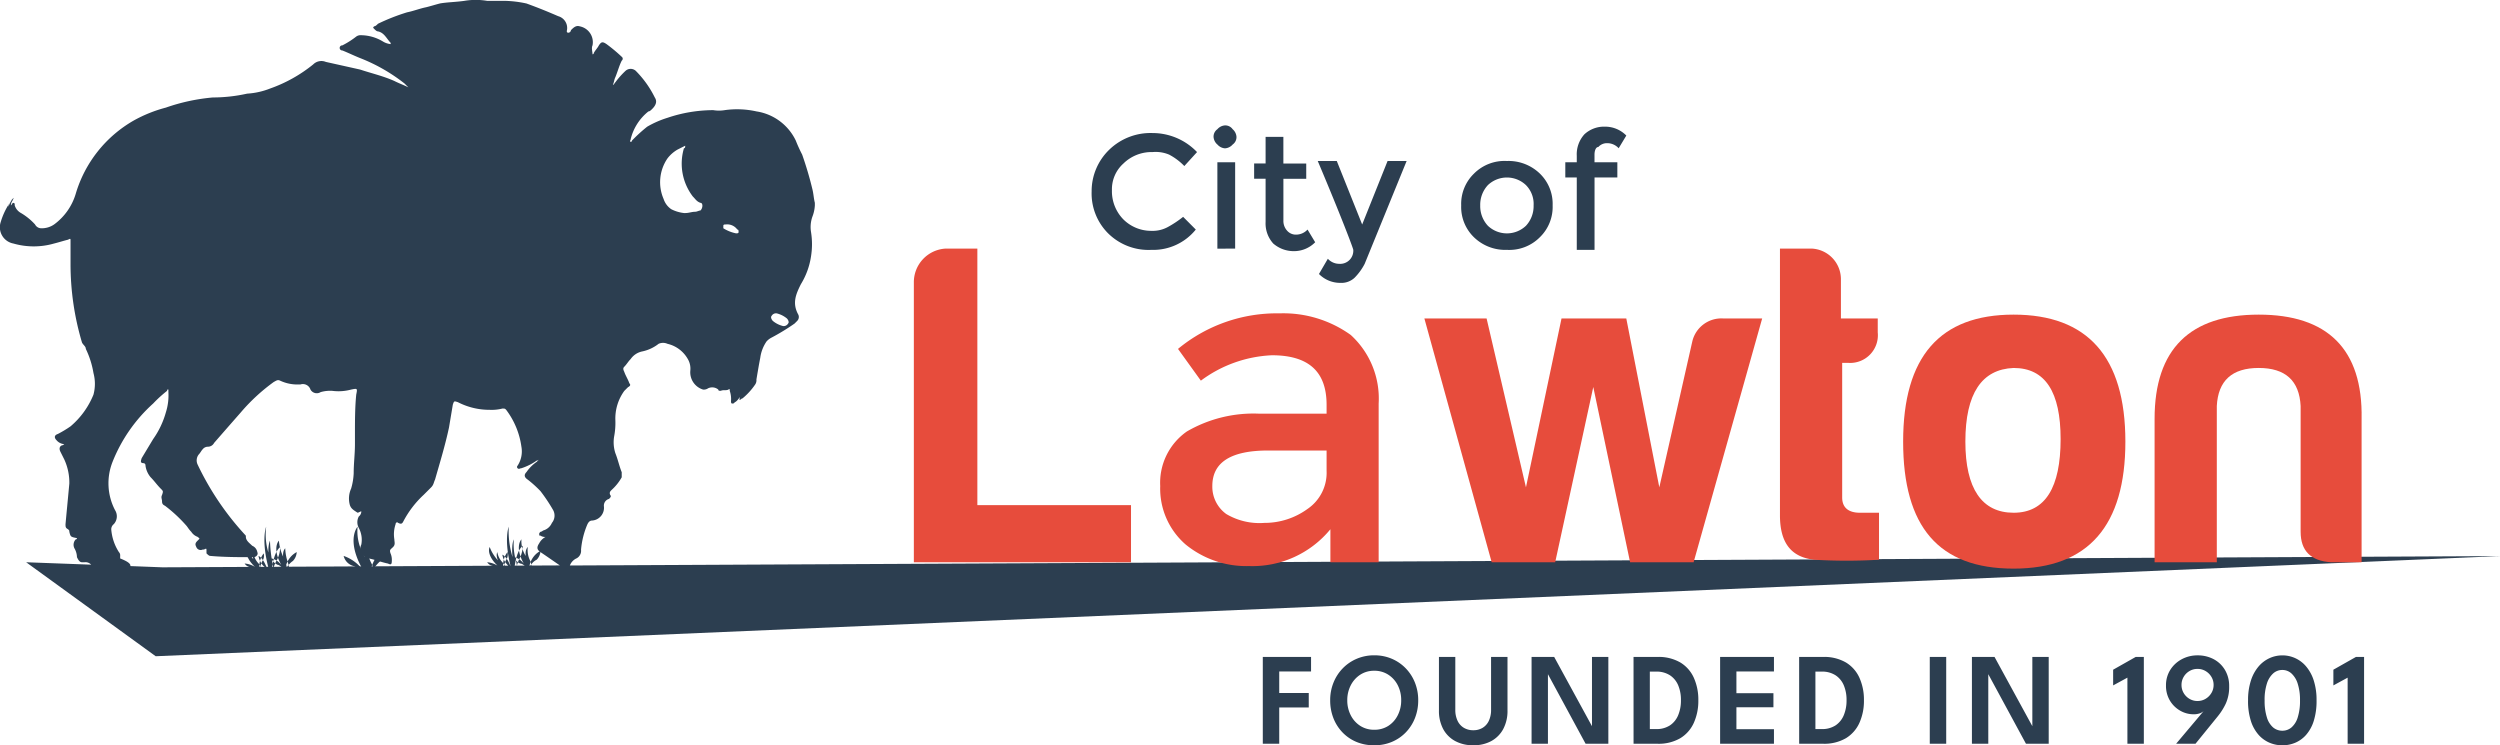 <svg xmlns="http://www.w3.org/2000/svg" width="261.637" height="78" viewBox="0 0 261.637 78">  <g id="logo" transform="translate(-208.04 -287)">    <path id="Union_69" data-name="Union 69" d="M2.737,58.843l6.8.252a.791.791,0,0,0-.686-.252H8.585c-.266,0-.4-.266-.531-.531a1.921,1.921,0,0,0-.266-.929.824.824,0,0,1,.133-.931.131.131,0,0,0,.134-.134c-.665-.132-.665-.132-.8-.663,0-.134,0-.134-.134-.266-.265-.134-.265-.266-.265-.531.134-1.462.265-2.791.4-4.253a5.78,5.78,0,0,0-.531-2.525l-.4-.8c-.132-.266-.132-.531.134-.665a.466.466,0,0,0,.266-.134,1.147,1.147,0,0,1-.8-.4c-.265-.266-.265-.531.132-.665a11.566,11.566,0,0,0,1.328-.8A8.542,8.542,0,0,0,9.782,41.3a4.351,4.351,0,0,0,0-2.259,9.263,9.263,0,0,0-.8-2.525c0-.266-.265-.4-.4-.665a28.726,28.726,0,0,1-1.2-8.239V25.218c0-.266,0-.266-.266-.132-.531.132-.929.266-1.46.4a7.7,7.7,0,0,1-4.253,0A1.732,1.732,0,0,1,.079,23.225a7.251,7.251,0,0,1,.91-1.951c-.111.224-.111.231-.111.357a3.258,3.258,0,0,1,.532-.931c0,.266-.268.4-.268.8.134-.132.134-.266.268-.266s.132.134.132.266a1.369,1.369,0,0,0,.665.8A6.43,6.43,0,0,1,3.668,23.49a.73.73,0,0,0,.664.4,2.254,2.254,0,0,0,1.33-.4A6.147,6.147,0,0,0,7.92,20.3a13.121,13.121,0,0,1,6.115-7.709,14.449,14.449,0,0,1,3.322-1.329A20.236,20.236,0,0,1,22.276,10.2a16.511,16.511,0,0,0,3.588-.4,7.8,7.8,0,0,0,2.391-.531,15.161,15.161,0,0,0,4.519-2.525A1.218,1.218,0,0,1,34.1,6.479l3.588.8c1.2.4,2.393.665,3.59,1.2.531.266.93.4,1.462.663-.134-.132-.268-.266-.4-.4A18.227,18.227,0,0,0,37.691,6.08c-.663-.266-1.195-.531-1.86-.8a.266.266,0,1,1,0-.531,8.876,8.876,0,0,0,1.462-.931.8.8,0,0,1,.532-.132,4.5,4.5,0,0,1,2.26.663,1.875,1.875,0,0,0,.8.266V4.485c-.4-.4-.663-1.063-1.328-1.2-.134,0-.266-.132-.4-.266s-.132-.132,0-.266c.134,0,.266-.132.4-.266a21.026,21.026,0,0,1,3.056-1.2c.665-.132,1.328-.4,1.994-.531.531-.132.93-.266,1.462-.4.8-.134,1.594-.134,2.526-.266a7.18,7.18,0,0,1,2.391,0h1.862A11.653,11.653,0,0,1,55.1.366c1.461.531,2.391.929,3.323,1.329a1.281,1.281,0,0,1,.93,1.329c0,.134-.134.4.133.4a.287.287,0,0,0,.265-.266c.266-.266.531-.531.93-.4a1.691,1.691,0,0,1,1.329,1.994c-.134.266,0,.665,0,.931a.131.131,0,0,0,.134-.134c.132-.266.4-.531.531-.8.265-.4.4-.4.8-.134a16.831,16.831,0,0,1,1.594,1.33.247.247,0,0,1,0,.4c-.266.531-.4,1.065-.665,1.728-.132.266-.132.531-.264.8.132,0,.132-.132.264-.266A8.679,8.679,0,0,1,65.469,7.41a.8.8,0,0,1,1.063,0A10.592,10.592,0,0,1,68.526,10.2c.266.4.133.8-.265,1.195-.134.134-.265.266-.4.266A5.316,5.316,0,0,0,66,14.586c0,.134-.134.134,0,.266a.13.13,0,0,0,.133-.132,15.756,15.756,0,0,1,1.6-1.462,10.2,10.2,0,0,1,2.126-.931,15.061,15.061,0,0,1,4.784-.8,3.638,3.638,0,0,0,1.2,0,9.311,9.311,0,0,1,3.323.132,5.479,5.479,0,0,1,4.119,3.058,15.34,15.34,0,0,0,.665,1.461,36.872,36.872,0,0,1,1.063,3.59c.134.531.134.929.265,1.461V21.5a3.851,3.851,0,0,1-.265,1.2,3.27,3.27,0,0,0-.134,1.594,8,8,0,0,1,0,2.525,7.743,7.743,0,0,1-1.063,2.925c-.531,1.063-.929,1.994-.266,3.19a.583.583,0,0,1-.132.663l-.265.266a22.762,22.762,0,0,1-2.393,1.462,1.843,1.843,0,0,0-.531.4,3.932,3.932,0,0,0-.665,1.728c-.132.664-.264,1.461-.4,2.26a.8.8,0,0,1-.134.531A6.931,6.931,0,0,1,77.7,41.7c-.133,0-.133.134-.266.134s0-.134,0-.266c-.132.132-.265.4-.531.531-.132.134-.132.134-.265.134s-.134-.134-.134-.266a2.6,2.6,0,0,0-.133-1.065c0-.132,0-.266-.134-.132-.265.132-.531,0-.8.132-.132,0-.265,0-.265-.132a1,1,0,0,0-1.063-.134.8.8,0,0,1-.532.134,1.892,1.892,0,0,1-1.33-1.994,1.988,1.988,0,0,0-.264-1.2,3.3,3.3,0,0,0-2.127-1.594,1.131,1.131,0,0,0-.931,0,4.139,4.139,0,0,1-1.727.8,1.946,1.946,0,0,0-1.2.8c-.265.266-.4.531-.665.8-.132.134-.132.266,0,.531.134.4.4.8.531,1.2.134.134.134.266-.132.4-.134.132-.266.266-.4.4a4.915,4.915,0,0,0-.931,3.057,7.639,7.639,0,0,1-.132,1.728,3.7,3.7,0,0,0,.132,1.728c.267.665.4,1.329.665,1.994v.531a5.222,5.222,0,0,1-1.063,1.329c-.134.134-.265.266-.134.533.134.132,0,.266-.132.4a.728.728,0,0,0-.532.8,1.341,1.341,0,0,1-1.2,1.462c-.266,0-.4.134-.532.4a8.677,8.677,0,0,0-.665,2.657.89.89,0,0,1-.532.931,1.348,1.348,0,0,0-.637.719l201.988-.985L16.294,68.678ZM17,59.373l41.59-.2c-.67-.458-1.389-.966-2.025-1.39-.4-.266-.4-.531-.132-.929a1.6,1.6,0,0,1,.663-.665.8.8,0,0,1-.532-.134c-.132,0-.132,0-.132-.132s0-.134.132-.266a.467.467,0,0,0,.267-.134,1.4,1.4,0,0,0,.929-.8,1.2,1.2,0,0,0,.134-1.329,17.425,17.425,0,0,0-1.33-1.994,11.865,11.865,0,0,0-1.328-1.2c-.4-.266-.4-.531-.132-.8a4.028,4.028,0,0,1,1.063-1.063c.132-.134.132-.134.266-.266a.414.414,0,0,1-.266.132,5.951,5.951,0,0,1-1.6.8c-.133,0-.266.134-.4,0a.184.184,0,0,1,0-.266,2.732,2.732,0,0,0,.4-1.992,8.243,8.243,0,0,0-1.595-3.855c-.132-.132-.132-.132-.4-.132a4.555,4.555,0,0,1-1.33.132,7.2,7.2,0,0,1-3.322-.8c-.4-.132-.4-.132-.532.266q-.2,1.2-.4,2.393c-.4,1.86-.929,3.588-1.461,5.448-.134.266-.134.531-.4.8s-.531.531-.8.8a10.319,10.319,0,0,0-2.126,2.791c-.134.266-.267.266-.533.132-.132-.132-.265,0-.265.134a3.269,3.269,0,0,0-.132,1.594c0,.266.132.531-.134.8s-.4.266-.266.665a1.676,1.676,0,0,1,.134.8c0,.4-.134.4-.4.266-.664-.134-1.329-.4-1.994-.531a6.028,6.028,0,0,1-.93-.531V57.78a1.676,1.676,0,0,1,.134-.8,2.655,2.655,0,0,0-.265-1.728,1.271,1.271,0,0,1,0-1.2.692.692,0,0,0,.265-.531c-.134,0-.265.134-.4.134-.4-.266-.665-.4-.8-.8a2.536,2.536,0,0,1,.134-1.728,6.63,6.63,0,0,0,.266-1.594c0-1.065.132-1.994.132-3.058V45.42c0-1.329,0-2.791.134-4.119.134-.665.134-.665-.531-.531a5.069,5.069,0,0,1-1.994.132,3.662,3.662,0,0,0-1.2.134.754.754,0,0,1-1.063-.266.836.836,0,0,0-1.063-.531H31.18a4.251,4.251,0,0,1-1.862-.4c-.265-.132-.4,0-.663.134A19.647,19.647,0,0,0,25.2,43.161q-1.4,1.594-2.791,3.19a.731.731,0,0,1-.665.4.69.69,0,0,0-.531.267c-.132.132-.266.4-.4.531a1,1,0,0,0-.134,1.063A29.438,29.438,0,0,0,25.6,55.92c.132.132.132.132.132.266,0,.4.4.665.665.931a.881.881,0,0,1,.531.663c.132.266-.134.531-.4.531-1.462,0-3.057,0-4.519-.132-.132,0-.265-.134-.4-.266v-.266c0-.266,0-.266-.265-.134h-.134a.484.484,0,0,1-.664-.266c-.134-.266-.134-.4.133-.663l.134-.134c.132-.134,0-.134-.134-.266a1.334,1.334,0,0,1-.665-.531c-.266-.266-.4-.531-.531-.665A15.12,15.12,0,0,0,17.357,53c-.134-.132-.4-.132-.4-.531,0-.266-.134-.4,0-.663.133-.4.133-.4-.134-.665-.4-.4-.665-.8-1.064-1.2a2.4,2.4,0,0,1-.532-1.2c0-.132,0-.132-.132-.266-.4,0-.4-.132-.265-.531q.6-1,1.2-1.994a9.047,9.047,0,0,0,1.328-2.791,5.848,5.848,0,0,0,.266-2.126v-.266c-.132,0-.132,0-.132.132a13.132,13.132,0,0,0-1.462,1.33,16.335,16.335,0,0,0-4.253,6.113,6.084,6.084,0,0,0,.265,5.05,1.208,1.208,0,0,1-.134,1.462.692.692,0,0,0-.266.531,5.134,5.134,0,0,0,.8,2.392.488.488,0,0,1,.134.4v.266c.855.342,1.106.574,1.068.8ZM80.753,33.06c-.132.134,0,.4.134.531a2.653,2.653,0,0,0,1.063.531.529.529,0,0,0,.531-.266c.134-.132,0-.4-.132-.531a2.681,2.681,0,0,0-1.064-.531A.532.532,0,0,0,80.753,33.06ZM75.7,23.624v.266a4.008,4.008,0,0,0,1.329.531c.134,0,.267,0,.267-.134s0-.266-.134-.266a1.3,1.3,0,0,0-1.2-.531C75.836,23.49,75.7,23.49,75.7,23.624Zm-4.784-7.975a3.575,3.575,0,0,0-1.063.931,4.412,4.412,0,0,0-.4,4.253,2.061,2.061,0,0,0,.8,1.063,3.914,3.914,0,0,0,1.329.4h.132c.4,0,.665-.134,1.064-.134.132,0,.4-.134.531-.134.266-.266.266-.8,0-.8-.4-.132-.531-.4-.8-.663a5.667,5.667,0,0,1-.931-5.05c.132,0,.132-.134.132-.266ZM1.009,21.231l.018-.019-.039.061Zm.126-.186a.706.706,0,0,1-.108.167Q1.08,21.129,1.135,21.045Zm.14-.212-.14.212A.716.716,0,0,1,1.275,20.833Z" transform="translate(208.04 287)" fill="#2c3e50" />    <g id="XMLID_28_" transform="translate(303.679 313.016)">      <path id="XMLID_86_" d="M76.723,25.3h3.323V52.147H96.127v5.981H73.4V28.888A3.524,3.524,0,0,1,76.723,25.3Z" transform="translate(-73.4 -25.3)" fill="#e74c3c" />      <path id="XMLID_88_" d="M115.527,56.45h-4.918V52.994a10.551,10.551,0,0,1-8.506,3.854,10.052,10.052,0,0,1-6.645-2.259A7.746,7.746,0,0,1,92.8,48.475a6.545,6.545,0,0,1,2.791-5.715,13.872,13.872,0,0,1,7.576-1.861h7.044v-.93c0-3.456-1.861-5.183-5.715-5.183a13.4,13.4,0,0,0-7.443,2.658l-2.392-3.323A16.225,16.225,0,0,1,105.293,30.4a12.092,12.092,0,0,1,7.443,2.259,9,9,0,0,1,2.924,7.177V56.45Zm-5.316-9.569V44.754H104.1c-3.854,0-5.848,1.2-5.848,3.721A3.53,3.53,0,0,0,99.711,51.4a6.816,6.816,0,0,0,3.987.93,7.647,7.647,0,0,0,4.519-1.462A4.575,4.575,0,0,0,110.211,46.88Z" transform="translate(-67.016 -23.622)" fill="#e74c3c" />      <path id="XMLID_91_" d="M148.953,30.8l-7.177,25.518h-6.645l-3.854-18.341-3.987,18.341h-6.645L113.6,30.8h6.512l4.12,17.676L127.954,30.8h6.778l3.456,17.676,3.456-15.284a3.127,3.127,0,0,1,3.19-2.392Z" transform="translate(-60.172 -23.49)" fill="#e74c3c" />      <path id="XMLID_93_" d="M148.777,37.262h-.665V51.35c0,1.063.665,1.595,1.861,1.595h1.994v4.918a57.617,57.617,0,0,1-6.778,0C142.8,57.6,141.6,56.134,141.6,53.21V25.3h3.323a3.208,3.208,0,0,1,3.057,3.19v4.12h3.854v1.462A2.9,2.9,0,0,1,148.777,37.262Z" transform="translate(-50.958 -25.3)" fill="#e74c3c" />      <path id="XMLID_95_" d="M174.558,43.791c0,8.772-3.854,13.291-11.7,13.291S151.3,52.7,151.3,43.791,155.154,30.5,162.863,30.5,174.558,34.886,174.558,43.791Zm-16.746,0c0,4.918,1.728,7.443,5.05,7.443s4.918-2.658,4.918-7.709c0-4.918-1.595-7.443-4.918-7.443C159.54,36.215,157.812,38.74,157.812,43.791Z" transform="translate(-47.766 -23.589)" fill="#e74c3c" />      <path id="XMLID_98_" d="M189.574,56.417q-3.19-.2-3.19-3.19V40.069q-.2-3.987-4.386-3.987t-4.386,3.987V56.417H171.1V41.4c0-7.31,3.721-10.9,10.9-10.9s10.9,3.588,10.765,10.9V56.417Z" transform="translate(-41.251 -23.589)" fill="#e74c3c" />    </g>    <path id="Union_68" data-name="Union 68" d="M23.791,15.55l.93-1.594a1.62,1.62,0,0,0,1.2.531,1.371,1.371,0,0,0,1.461-1.462c0-.132-1.194-3.322-3.719-9.3h1.993l2.657,6.646,2.659-6.646h1.994L28.575,14.487a5.946,5.946,0,0,1-1.063,1.462,2,2,0,0,1-1.462.531A3.112,3.112,0,0,1,23.791,15.55Zm-4.785-3.189a3.134,3.134,0,0,1-.8-2.259V5.583h-1.2v-1.6h1.2V1.2h1.86V3.987h2.393v1.6H20.069V9.968a1.507,1.507,0,0,0,.4,1.063,1.207,1.207,0,0,0,.931.4,1.625,1.625,0,0,0,1.195-.531l.8,1.329a3.112,3.112,0,0,1-2.261.931A3.262,3.262,0,0,1,19.006,12.361Zm31.766.663V5.45h-1.2V3.855h1.2V3.19a3.118,3.118,0,0,1,.8-2.259,3.017,3.017,0,0,1,2.126-.8,3.109,3.109,0,0,1,2.259.931l-.8,1.329a1.618,1.618,0,0,0-1.2-.531,1.21,1.21,0,0,0-.93.4c-.264,0-.4.4-.4.8v.8h2.391V5.45H52.631v7.575ZM40.006,11.7a4.406,4.406,0,0,1-1.33-3.322,4.408,4.408,0,0,1,1.33-3.324,4.512,4.512,0,0,1,3.455-1.329A4.708,4.708,0,0,1,46.916,5.05a4.409,4.409,0,0,1,1.33,3.324,4.408,4.408,0,0,1-1.33,3.322,4.5,4.5,0,0,1-3.455,1.329A4.7,4.7,0,0,1,40.006,11.7Zm1.462-5.45a3.023,3.023,0,0,0-.8,2.127,3.019,3.019,0,0,0,.8,2.126,2.89,2.89,0,0,0,3.986,0,3.013,3.013,0,0,0,.8-2.126,2.8,2.8,0,0,0-.8-2.127,2.89,2.89,0,0,0-3.986,0ZM1.728,11.3A5.9,5.9,0,0,1,0,6.912,6.027,6.027,0,0,1,1.862,2.525,6.217,6.217,0,0,1,6.38.8a6.445,6.445,0,0,1,4.651,1.992L9.7,4.253A6.242,6.242,0,0,0,8.109,3.058,3.63,3.63,0,0,0,6.38,2.791a4.21,4.21,0,0,0-3.056,1.2,3.616,3.616,0,0,0-1.2,2.791,4.209,4.209,0,0,0,1.2,3.058,4.121,4.121,0,0,0,2.923,1.195,3.325,3.325,0,0,0,1.728-.4,11.069,11.069,0,0,0,1.6-1.065L10.9,10.9a5.73,5.73,0,0,1-4.653,2.126A6.009,6.009,0,0,1,1.728,11.3Zm11.431,1.6V3.855h1.86v9.038Zm0-10.9a1.151,1.151,0,0,1-.4-.8.948.948,0,0,1,.4-.8,1.149,1.149,0,0,1,.8-.4.948.948,0,0,1,.8.4,1.15,1.15,0,0,1,.4.8.947.947,0,0,1-.4.8,1.151,1.151,0,0,1-.8.4A1.149,1.149,0,0,1,13.159,1.994Z" transform="translate(322.285 300.124)" fill="#2c3e50" />    <path id="XMLID_17_" d="M31.158,52.649s.133-2.525,1.994-3.323a1.511,1.511,0,0,1-.8,1.462A3.963,3.963,0,0,0,31.158,52.649Zm-1.2-5.449s-1.462,1.595,1.063,5.316c0,0,.8-.266-.266-2.126A4.907,4.907,0,0,1,29.962,47.2Zm1.063,1.462s-1.063.93.532,3.987c0,0,.532-.133-.133-1.595A3.759,3.759,0,0,1,31.025,48.662Zm0,3.987A4.208,4.208,0,0,0,28.5,50.257a1.442,1.442,0,0,0,1.063,1.063A3.579,3.579,0,0,1,31.025,52.649Z" transform="translate(215.504 294.923)" fill="#2c3e50" />    <path id="XMLID_22_" d="M23.491,52.649s0-2.525.93-3.323a2.89,2.89,0,0,1-.4,1.462A5.005,5.005,0,0,0,23.491,52.649ZM22.959,47.2s-.665,1.595.532,5.316c0,0,.4-.266-.133-2.126A6.5,6.5,0,0,1,22.959,47.2Zm.4,1.462s-.532.93.266,3.987c0,0,.266-.133,0-1.595A14.817,14.817,0,0,1,23.358,48.662Zm0,3.987s-.4-1.994-1.2-2.392a1.9,1.9,0,0,0,.532,1.063C23.092,51.586,23.358,52.649,23.358,52.649Zm1.595-.8a2.286,2.286,0,0,1,1.2-1.994,1.438,1.438,0,0,1-.4.93A2.075,2.075,0,0,0,24.953,51.852Zm-.665-3.19s-.93.93.665,3.19c0,0,.4-.133-.133-1.329A5.169,5.169,0,0,1,24.288,48.662Zm.665.8s-.665.532.266,2.392c0,0,.266-.133,0-.93A5.131,5.131,0,0,1,24.953,49.459Zm0,2.392s-.532-1.2-1.462-1.329a1.3,1.3,0,0,0,.665.665C24.421,51.187,24.953,51.852,24.953,51.852Zm-2.658,0a2.251,2.251,0,0,1,.4-1.861.976.976,0,0,1-.133.8A2.284,2.284,0,0,0,22.295,51.852Zm-1.329-2.392s-.532.93,1.329,2.392c0,0,.266-.266-.4-.93A4.188,4.188,0,0,1,20.966,49.459Zm.665.532s-.4.665.8,1.861c0,0,.266-.133-.266-.8A1.972,1.972,0,0,1,21.63,49.991Zm.665,1.861a2.334,2.334,0,0,0-1.595-.8.917.917,0,0,0,.665.4A2.048,2.048,0,0,1,22.295,51.852Z" transform="translate(212.938 294.923)" fill="#2c3e50" />    <path id="XMLID_54_" d="M42.591,52.516s0-2.525.93-3.323a2.89,2.89,0,0,1-.4,1.462A10.833,10.833,0,0,0,42.591,52.516ZM42.059,47.2s-.665,1.595.532,5.316c0,0,.4-.266-.133-2.126A9.381,9.381,0,0,1,42.059,47.2Zm.532,1.329s-.532.93.266,3.987c0,0,.266-.133,0-1.595A6.407,6.407,0,0,1,42.591,48.529Zm0,3.987s-.4-1.994-1.2-2.392a1.9,1.9,0,0,0,.532,1.063A6.015,6.015,0,0,1,42.591,52.516Zm1.595-.8a2.286,2.286,0,0,1,1.2-1.994,1.438,1.438,0,0,1-.4.93A1.482,1.482,0,0,0,44.186,51.719Zm-.8-3.19s-.93.93.665,3.19c0,0,.4-.133-.133-1.329A2.914,2.914,0,0,1,43.388,48.529Zm.665.8s-.665.532.266,2.392c0,0,.266-.133,0-.93A2.466,2.466,0,0,1,44.053,49.326Zm0,2.392s-.532-1.2-1.462-1.329a1.3,1.3,0,0,0,.665.665C43.654,51.054,44.053,51.719,44.053,51.719Zm-2.525,0a2.251,2.251,0,0,1,.4-1.861.976.976,0,0,1-.133.8A2.284,2.284,0,0,0,41.528,51.719Zm-1.462-2.392s-.532.93,1.329,2.392c0,0,.266-.266-.4-.93A4.188,4.188,0,0,1,40.066,49.326Zm.8.532s-.4.665.8,1.861c0,0,.266-.133-.266-.8A1.972,1.972,0,0,1,40.863,49.858Zm.532,1.861a2.334,2.334,0,0,0-1.595-.8.917.917,0,0,0,.665.4A2.048,2.048,0,0,1,41.395,51.719Z" transform="translate(219.223 294.923)" fill="#2c3e50" />    <path id="Path_40642" data-name="Path 40642" d="M-101.334-7.9h5.05v1.521h-3.33v2.25h3.089v1.514h-3.089v3.8h-1.72Zm8.841,4.534A3.377,3.377,0,0,0-92.131-1.8a2.846,2.846,0,0,0,.994,1.111,2.638,2.638,0,0,0,1.466.409A2.655,2.655,0,0,0-88.2-.685,2.811,2.811,0,0,0-87.208-1.8a3.4,3.4,0,0,0,.358-1.569,3.383,3.383,0,0,0-.358-1.565A2.842,2.842,0,0,0-88.2-6.041a2.639,2.639,0,0,0-1.469-.413,2.622,2.622,0,0,0-1.466.413,2.878,2.878,0,0,0-.994,1.111A3.356,3.356,0,0,0-92.493-3.365Zm-1.789,0a4.868,4.868,0,0,1,.347-1.847,4.574,4.574,0,0,1,.974-1.5,4.484,4.484,0,0,1,1.469-1,4.609,4.609,0,0,1,1.82-.358,4.619,4.619,0,0,1,1.83.358,4.455,4.455,0,0,1,1.462,1,4.556,4.556,0,0,1,.967,1.5,4.911,4.911,0,0,1,.344,1.847,5.018,5.018,0,0,1-.337,1.854,4.532,4.532,0,0,1-.956,1.5,4.392,4.392,0,0,1-1.459,1,4.673,4.673,0,0,1-1.851.358A4.734,4.734,0,0,1-91.54.991,4.346,4.346,0,0,1-93-.01a4.514,4.514,0,0,1-.95-1.5A5.064,5.064,0,0,1-94.282-3.365ZM-77.445-7.9h1.72v5.6a4.014,4.014,0,0,1-.444,1.94A3.1,3.1,0,0,1-77.414.9a3.839,3.839,0,0,1-1.889.444A3.893,3.893,0,0,1-81.205.9,3.089,3.089,0,0,1-82.457-.358,4.014,4.014,0,0,1-82.9-2.3V-7.9h1.713v5.511a2.648,2.648,0,0,0,.237,1.173,1.69,1.69,0,0,0,.664.736,1.9,1.9,0,0,0,.984.251,1.853,1.853,0,0,0,.97-.251,1.683,1.683,0,0,0,.654-.736,2.682,2.682,0,0,0,.234-1.173Zm5.835,1.589.117.021V1.183h-1.713V-7.9h2.367L-66.767-.44l-.117.028V-7.9h1.713V1.183h-2.381ZM-62.535-7.9h2.5a4.512,4.512,0,0,1,2.4.581,3.593,3.593,0,0,1,1.414,1.607,5.594,5.594,0,0,1,.468,2.346,5.612,5.612,0,0,1-.468,2.353A3.614,3.614,0,0,1-57.633.6a4.491,4.491,0,0,1-2.4.585h-2.5Zm1.706,1.534V-.351h.647A2.555,2.555,0,0,0-58.72-.74a2.357,2.357,0,0,0,.86-1.07,3.954,3.954,0,0,0,.286-1.541A3.932,3.932,0,0,0-57.849-4.9a2.341,2.341,0,0,0-.863-1.073,2.572,2.572,0,0,0-1.469-.392ZM-53.474-7.9h5.635v1.521h-3.929v2.271h3.874v1.472h-3.874v2.3h3.929V1.183h-5.635Zm8.27,0h2.5a4.512,4.512,0,0,1,2.4.581,3.593,3.593,0,0,1,1.414,1.607,5.594,5.594,0,0,1,.468,2.346,5.612,5.612,0,0,1-.468,2.353A3.614,3.614,0,0,1-40.3.6a4.491,4.491,0,0,1-2.4.585h-2.5ZM-43.5-6.365V-.351h.647A2.555,2.555,0,0,0-41.388-.74a2.357,2.357,0,0,0,.86-1.07,3.954,3.954,0,0,0,.286-1.541A3.932,3.932,0,0,0-40.518-4.9a2.341,2.341,0,0,0-.864-1.073,2.572,2.572,0,0,0-1.469-.392ZM-31.532-7.9h1.72V1.183h-1.72Zm6.007,1.589.117.021V1.183h-1.713V-7.9h2.367L-20.681-.44l-.117.028V-7.9h1.713V1.183h-2.381Zm14.676.578-1.493.812V-6.564L-9.982-7.9h.853V1.183h-1.72Zm5.1,6.915,2.876-3.413a1.068,1.068,0,0,1-.378.224,1.862,1.862,0,0,1-.681.107,2.775,2.775,0,0,1-1.386-.372A2.957,2.957,0,0,1-6.394-3.32a3,3,0,0,1-.416-1.6,2.978,2.978,0,0,1,.447-1.624,3.18,3.18,0,0,1,1.2-1.115,3.427,3.427,0,0,1,1.658-.406,3.532,3.532,0,0,1,1.669.392A3.016,3.016,0,0,1-.649-6.554,3.226,3.226,0,0,1-.2-4.837a4.193,4.193,0,0,1-.354,1.82,6.463,6.463,0,0,1-.822,1.311l-2.346,2.89Zm2.236-4.472a1.613,1.613,0,0,0,.846-.227,1.759,1.759,0,0,0,.609-.609,1.6,1.6,0,0,0,.23-.843,1.618,1.618,0,0,0-.227-.843,1.721,1.721,0,0,0-.609-.609,1.631,1.631,0,0,0-.85-.227,1.618,1.618,0,0,0-.843.227,1.693,1.693,0,0,0-.605.609,1.637,1.637,0,0,0-.224.843,1.637,1.637,0,0,0,.224.843,1.693,1.693,0,0,0,.605.609A1.618,1.618,0,0,0-3.514-3.289Zm5.291-.062a6.573,6.573,0,0,1,.3-2.081A4.272,4.272,0,0,1,2.877-6.9,3.339,3.339,0,0,1,4.03-7.775a3.231,3.231,0,0,1,1.338-.289,3.247,3.247,0,0,1,1.345.289A3.274,3.274,0,0,1,7.859-6.9a4.3,4.3,0,0,1,.795,1.469,6.645,6.645,0,0,1,.292,2.081,6.915,6.915,0,0,1-.292,2.143A4.063,4.063,0,0,1,7.859.248a3.151,3.151,0,0,1-1.146.833,3.46,3.46,0,0,1-1.345.268A3.443,3.443,0,0,1,4.03,1.08,3.212,3.212,0,0,1,2.877.248a4.041,4.041,0,0,1-.805-1.455A6.841,6.841,0,0,1,1.777-3.351Zm1.734,0a5.656,5.656,0,0,0,.237,1.779A2.241,2.241,0,0,0,4.4-.523a1.476,1.476,0,0,0,.963.344,1.463,1.463,0,0,0,.96-.344,2.256,2.256,0,0,0,.654-1.053,5.663,5.663,0,0,0,.237-1.775,5.532,5.532,0,0,0-.237-1.741,2.433,2.433,0,0,0-.654-1.077,1.406,1.406,0,0,0-.96-.368,1.419,1.419,0,0,0-.963.368,2.417,2.417,0,0,0-.657,1.077A5.532,5.532,0,0,0,3.51-3.351ZM12.2-5.732l-1.493.812V-6.564L13.067-7.9h.853V1.183H12.2Z" transform="translate(441.532 363.652)" fill="#2c3e50" />  </g></svg>